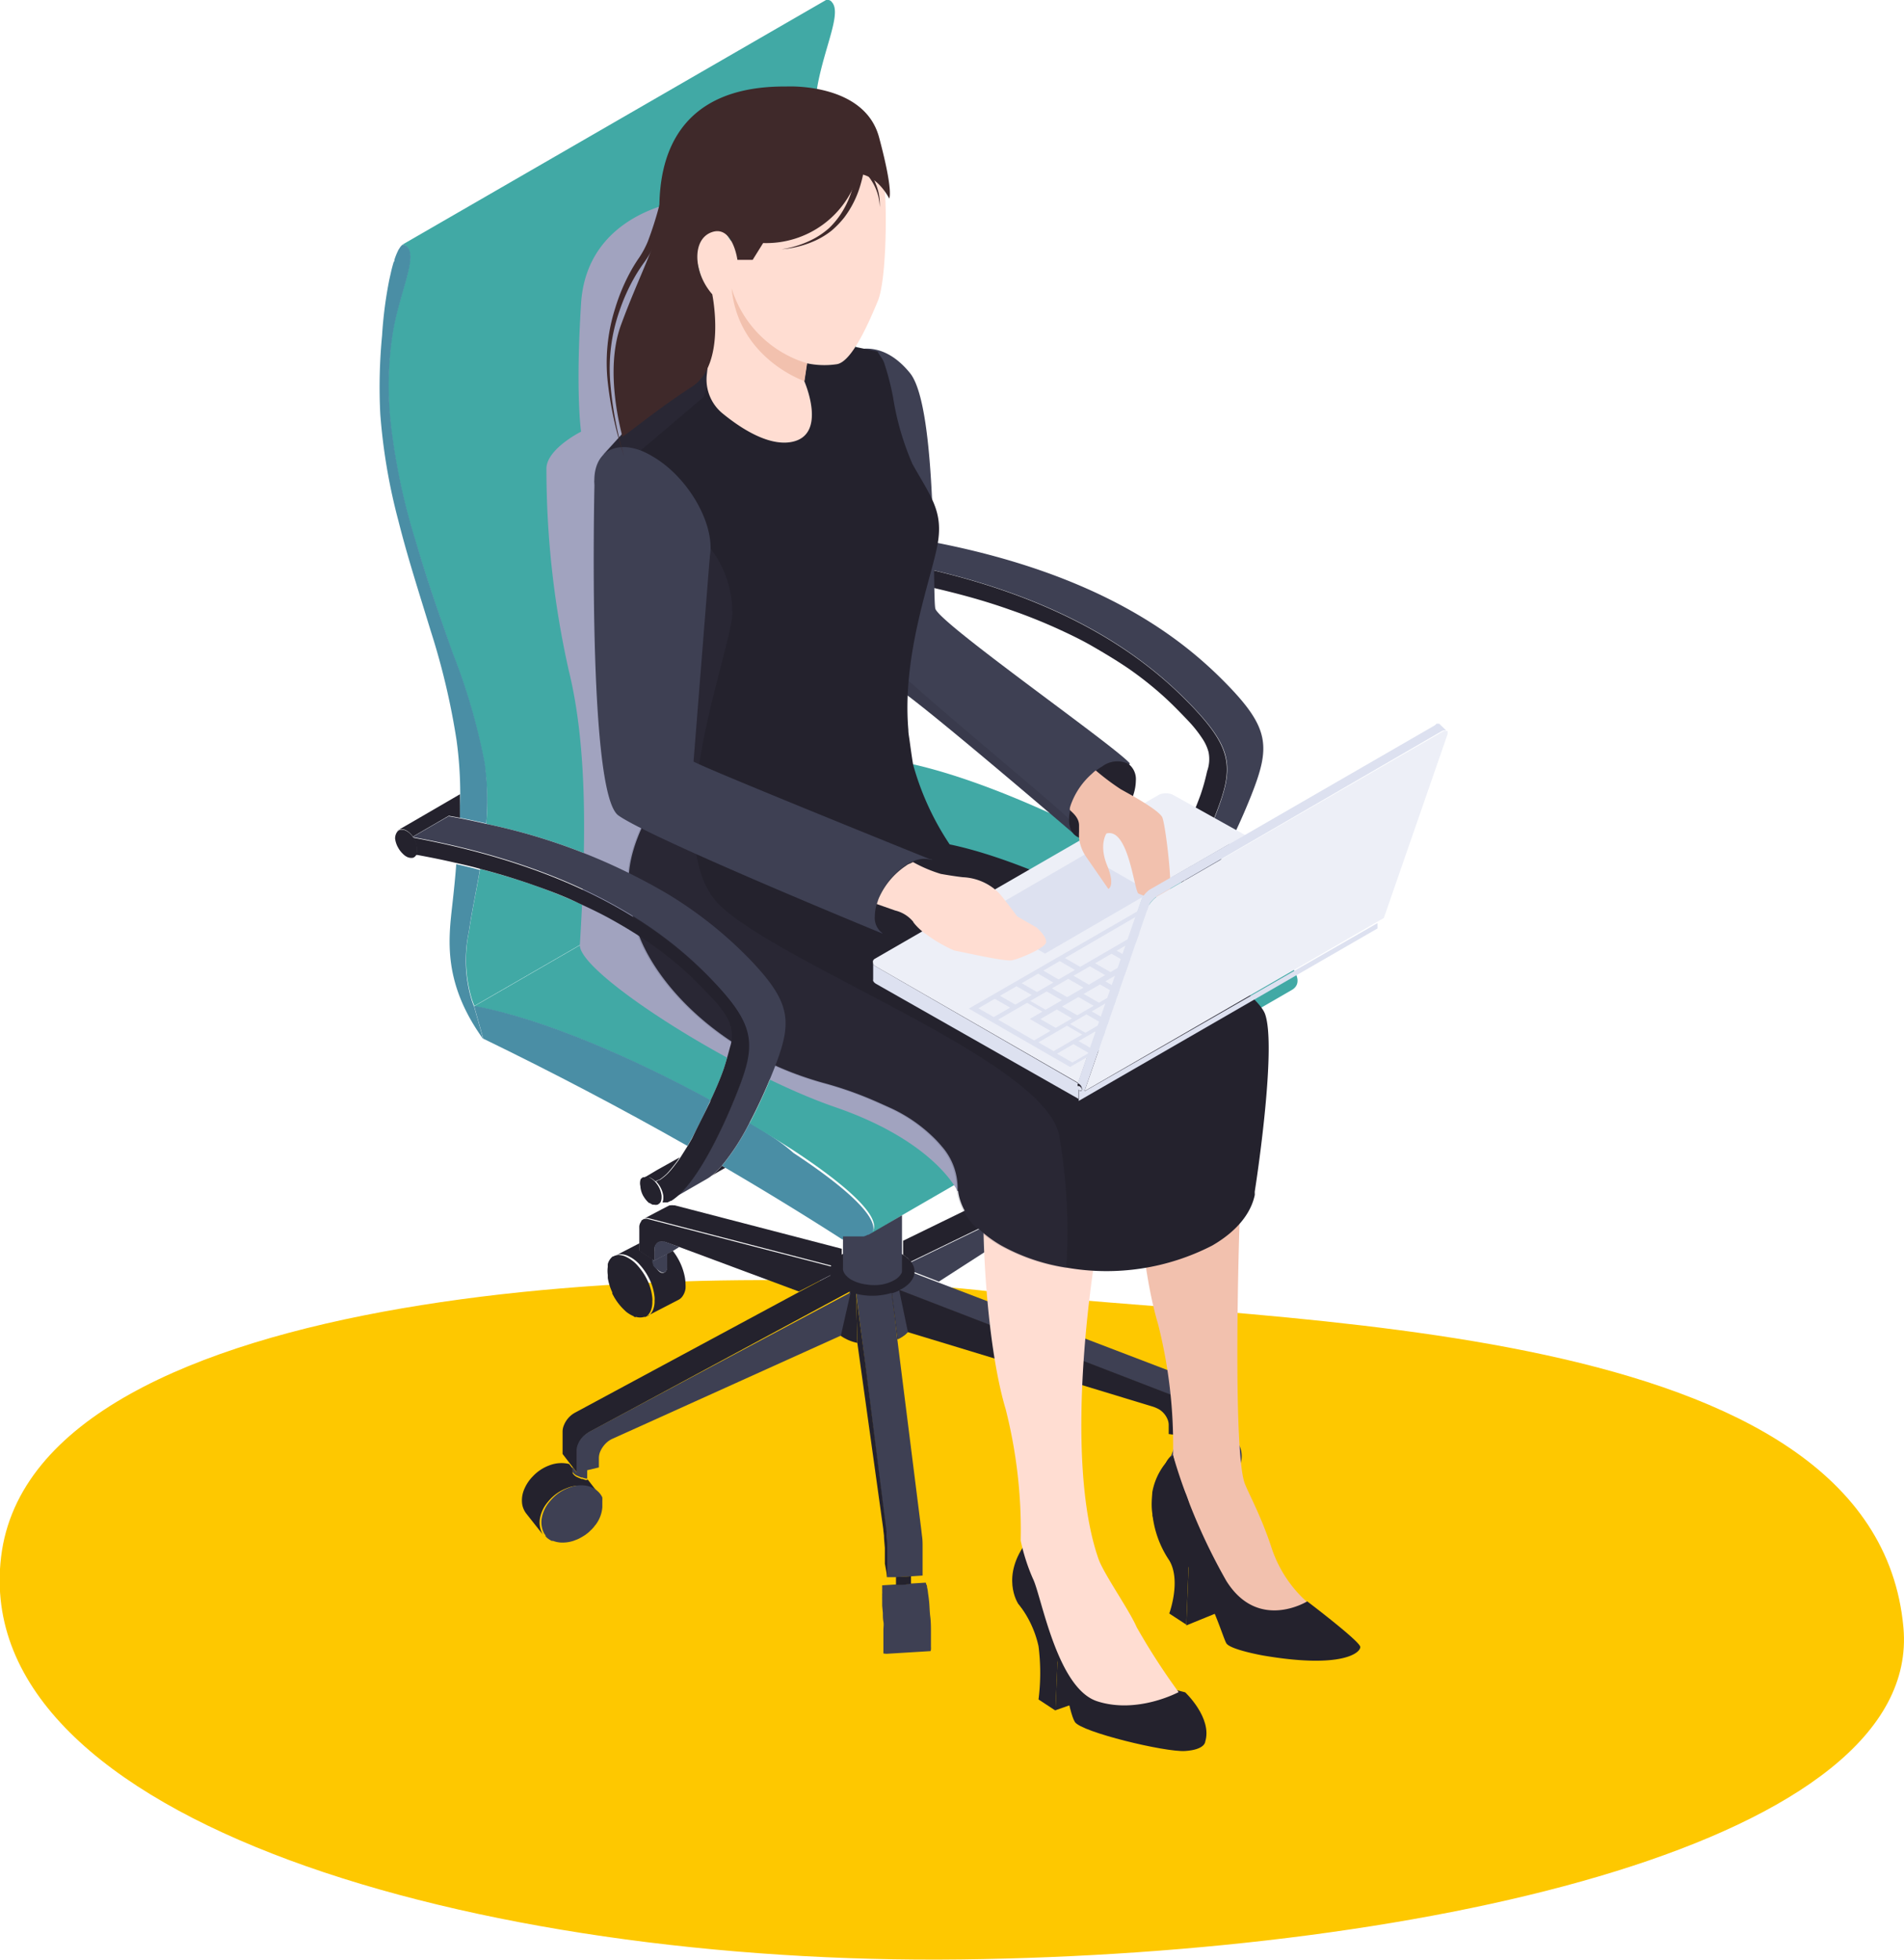 <svg xmlns="http://www.w3.org/2000/svg" viewBox="0 0 170.98 176.03"><defs><style>.cls-1{isolation:isolate;}.cls-2{fill:#fec800;fill-rule:evenodd;}.cls-3{fill:#41a9a5;}.cls-11,.cls-4{fill:#24222d;}.cls-12,.cls-5{fill:#3e4053;}.cls-6{fill:#4a8ea5;}.cls-7{fill:#a1a3bf;}.cls-11,.cls-12,.cls-7{mix-blend-mode:color-burn;}.cls-8{fill:#cc4053;}.cls-9{fill:#f2c1ae;}.cls-10{fill:#ffddd2;}.cls-11,.cls-12{opacity:0.18;}.cls-13{fill:#dde1f0;}.cls-14{fill:#edeff7;}.cls-15{fill:#3f292a;}</style></defs><g class="cls-1"><g id="レイヤー_2" data-name="レイヤー 2"><g id="グループ_1" data-name="グループ 1"><path id="シェイプ_4" data-name="シェイプ 4" class="cls-2" d="M170.93,146.19C168.4,118.13,115,119,89,116c-25.6-2.9-85.9-1-88.9,23.82-2.89,23.88,43.09,36.7,86.2,36.17C128.52,175.48,172.65,165.32,170.93,146.19Z"/><path class="cls-3" d="M80.72,68.38c-.1-.23-.18-.46-.26-.7a12.52,12.52,0,0,1-.24-6c.35-2.3.81-4.31,1.17-6.51q.23-1.36.36-2.82c0-.51.08-1,.1-1.57s0-1,0-1.5,0-.89-.06-1.34-.1-1-.17-1.46a55.69,55.69,0,0,0-2.86-9.86c-1.18-3.33-2.32-6.6-3.32-10a59,59,0,0,1-2.21-10.4,30.55,30.55,0,0,1,.2-8.63C74.1,4.09,75.58,1.17,74.71.2A.45.45,0,0,0,74.25,0a.11.11,0,0,0-.07,0h0L36.09,22l0,0a.47.47,0,0,1,.46.18c.88,1-.61,3.89-1.26,7.42a30.48,30.48,0,0,0-.21,8.62,57.79,57.79,0,0,0,2.22,10.4c1,3.38,2.13,6.65,3.31,10a55.66,55.66,0,0,1,2.87,9.85A24.29,24.29,0,0,1,43.67,74,53.67,53.67,0,0,1,60,80.32L80.7,68.38Z"/><path class="cls-3" d="M42.11,83.67a12.32,12.32,0,0,0,.24,6c.07.23.16.46.25.68l12.9-7.45-.23-.13c-1.08-.6-2.15-1.13-3.22-1.62-1.42-.64-2.84-1.2-4.23-1.69-1.59-.55-3.15-1-4.7-1.42C42.79,79.92,42.41,81.69,42.11,83.67Z"/><path class="cls-4" d="M75.43,119.92s0,0,.08.06a.94.94,0,0,0,.18.12l.09.06.29.15a4.49,4.49,0,0,0,.61.23l.31.08-.11-4.4c.08-.33-.57-.18-.57-.18Z"/><path class="cls-5" d="M94.08,107.41l-12.35,6a1.59,1.59,0,0,1,.2.55v.1h0v0s0,.09,0,.13l2.38.92h0l6.84-4.41.45-.28,1.36-.88.07,0h0l.07,0h.2a.2.2,0,0,1,.08,0,.39.39,0,0,1,.14.17.87.87,0,0,1,.08.26,1.84,1.84,0,0,1,0,.33v.85l1-1v-2a.71.71,0,0,0,0-.14v0a.34.34,0,0,0,0-.1v0s0-.07,0-.1,0-.09,0-.14l0-.06,0,0,0,0,0-.06,0,0a.05.05,0,0,0,0,0l0,0h0A.45.45,0,0,0,94.08,107.41Z"/><path class="cls-4" d="M94.38,107.38l-2.8-.94H91.5a.26.26,0,0,0-.15,0l0,0-10.25,5c0,.43,0,.84,0,1.26l.18.13a1.14,1.14,0,0,1,.11.11l.05,0a1.7,1.7,0,0,1,.22.24.7.7,0,0,1,.06.09l0,0a.3.3,0,0,0,0,.08l12.35-6a.45.45,0,0,1,.28,0Z"/><path class="cls-6" d="M41.28,73.45c.82.16,1.61.33,2.39.51a24.29,24.29,0,0,0-.15-5.49,55.66,55.66,0,0,0-2.87-9.85c-1.18-3.33-2.32-6.6-3.31-10a57.79,57.79,0,0,1-2.22-10.4,30.48,30.48,0,0,1,.21-8.62c.65-3.53,2.14-6.44,1.26-7.42a.47.47,0,0,0-.46-.18l0,0h0l0,0-.09.07-.09.11-.17.26-.08.17a5.72,5.72,0,0,0-.28.72c0,.06,0,.14-.07.21-.09.3-.18.63-.26,1l-.12.53a37.35,37.35,0,0,0-.66,5.07,48.37,48.37,0,0,0-.16,7.06,52.6,52.6,0,0,0,1.63,9.59c.83,3.3,1.89,6.57,2.9,9.88A64.26,64.26,0,0,1,41,66.49a35.83,35.83,0,0,1,.33,4.85C41.32,72.06,41.3,72.77,41.28,73.45Z"/><path class="cls-4" d="M40.3,73.27l1,.18c0-.68,0-1.39,0-2.11L37,73.84l-1.2.69a.4.4,0,0,0-.15.14.54.54,0,0,1,.28-.18.67.67,0,0,1,.44.05,1.42,1.42,0,0,1,.49.35,2.62,2.62,0,0,1,.22.25h0Z"/><path class="cls-4" d="M35.48,75.32v0a2.23,2.23,0,0,0,.22.72l.09.16a2.18,2.18,0,0,0,.35.45,2.09,2.09,0,0,0,.22.2l.08.05a.88.88,0,0,0,.66.14h0a.57.57,0,0,0,.28-.25l-.26,0,.26,0a.73.73,0,0,0,.09-.35v-.11a.57.57,0,0,0,0-.13h0a.34.34,0,0,0,0-.1,2.25,2.25,0,0,0-.2-.62l-.09-.16-.09-.14,0,0,0,0a1.64,1.64,0,0,0-.21-.25,1.42,1.42,0,0,0-.49-.35.68.68,0,0,0-.44-.05.47.47,0,0,0-.28.18l0,0A1,1,0,0,0,35.48,75.32Z"/><path class="cls-6" d="M40.61,81.34c-.35,3.11-.82,7,2.79,12l-.82-2.91h0c-.09-.22-.18-.45-.25-.68a12.32,12.32,0,0,1-.24-6c.3-2,.68-3.75,1-5.61l-.47-.13q-.82-.21-1.65-.39C40.89,78.76,40.76,80,40.61,81.34Z"/><path class="cls-3" d="M42.61,90.39c6.24,1.14,14.38,4.73,21.2,8.46.42-.9.82-1.81,1.15-2.74.23-.67.41-1.35.61-2.09a3.15,3.15,0,0,0,.13-1.72,3.73,3.73,0,0,0-.52-1.17,9.84,9.84,0,0,0-1.34-1.63c-.73-.77-1.44-1.51-2.2-2.2a31.73,31.73,0,0,0-3.14-2.49c-1-.7-2-1.32-3-1.89L42.6,90.37Z"/><path class="cls-6" d="M42.58,90.38l.82,2.91q9.45,4.59,18.33,9.63c.15-.24.29-.49.43-.74.53-1,1-1.94,1.48-3,.06-.12.12-.25.17-.37-6.82-3.73-15-7.32-21.2-8.46Z"/><path class="cls-5" d="M51.78,132.25l-.38-.49v.42a.09.09,0,0,0,0,0,.93.93,0,0,0,.45.38l.19.08.17.07.1,0,.22.08h.05c.08,0,.13.05.15,0s0,0,0,0V132Z"/><path class="cls-4" d="M53.68,134.05l-.93-1.2v.07s0,0,0,0-.07,0-.15,0h-.05l-.22-.08-.1,0-.17-.07-.19-.08a.93.93,0,0,1-.45-.38.09.09,0,0,1,0,0v-.42l-.31-.4a3,3,0,0,0-1.79.13,3.86,3.86,0,0,0-1.49,1,3.67,3.67,0,0,0-.81,1.28,2.54,2.54,0,0,0-.13,1.19,1.92,1.92,0,0,0,.35.83l0,0,1.58,2-.09-.12a2.16,2.16,0,0,1-.25-1.37,3.16,3.16,0,0,1,.76-1.58,3.87,3.87,0,0,1,1.7-1.2,2.81,2.81,0,0,1,1.76-.13,2,2,0,0,1,1,.64Z"/><path class="cls-5" d="M54.09,135.12s0-.09,0-.13,0-.08,0-.11a.08.08,0,0,1,0,0l0-.11a.5.5,0,0,0,0-.13h0a.5.5,0,0,0,0-.13,1,1,0,0,0-.07-.15l-.09-.14h0l-.07-.09a2,2,0,0,0-1-.64,2.81,2.81,0,0,0-1.76.13,3.87,3.87,0,0,0-1.7,1.2,3.16,3.16,0,0,0-.76,1.58,2.16,2.16,0,0,0,.25,1.37l.09.12h0L49,138l.06.06.06.06a2.12,2.12,0,0,0,.43.28l0,0,.12,0a2.42,2.42,0,0,0,1.07.14,2.72,2.72,0,0,0,.56-.09,2.53,2.53,0,0,0,.36-.12,2.71,2.71,0,0,0,.52-.24l.19-.11.19-.12.21-.16.13-.11.08-.08.18-.17.17-.19.11-.15a.27.27,0,0,0,.07-.08v0a3,3,0,0,0,.58-1.54v-.27Z"/><path class="cls-4" d="M74.77,113.79l-16.58-4.3a.69.69,0,0,0-.35,0,.48.48,0,0,0-.16.08h0a.35.35,0,0,0-.09.07l0,.05a.9.9,0,0,0-.18.43.38.38,0,0,0,0,.1.71.71,0,0,0,0,.14v2l1.23.79h0l.16.1v-.84a1.72,1.72,0,0,1,0-.39.84.84,0,0,1,.19-.33.55.55,0,0,1,.24-.15h.1a.37.37,0,0,1,.18,0h.05l.07,0,.07,0L61,112l10.74,4,3.12-1.61c0-.12-.15-.22-.15-.34h0a.58.58,0,0,1,0-.19.3.3,0,0,1,0-.1,0,0,0,0,1,0,0Z"/><path class="cls-4" d="M57.12,118.28a1.3,1.3,0,0,0,.73,0l.13,0,0,0,0,0a.51.51,0,0,0,.13-.09,1.26,1.26,0,0,0,.35-.52,2.06,2.06,0,0,0,.12-.78,1.72,1.72,0,0,0,0-.32,4.84,4.84,0,0,0-.42-1.53,5.55,5.55,0,0,0-.87-1.33,3.13,3.13,0,0,0-1-.79,1.61,1.61,0,0,0-.77-.2,1.06,1.06,0,0,0-.45.13h0l-.05,0h0a1.33,1.33,0,0,0-.44.68.56.56,0,0,0,0,.12.59.59,0,0,0,0,.13,2.55,2.55,0,0,0,0,.73s0,.08,0,.12l0,.16a5.07,5.07,0,0,0,.34,1.15l.06.14s0,.07,0,.1l.06.12a.75.75,0,0,0,.07.12,1.09,1.09,0,0,0,.08.15l.07.11.09.14a5.23,5.23,0,0,0,.64.77l.23.22,0,0a2.78,2.78,0,0,0,.51.33l.17.08h0A.17.17,0,0,0,57.12,118.28Z"/><path class="cls-5" d="M60.47,112.33,61,112l-1.32-.49-.07,0-.07,0h-.05a.37.37,0,0,0-.18,0h-.1a.55.55,0,0,0-.24.15.84.84,0,0,0-.19.33,1.72,1.72,0,0,0,0,.39v.84l1.17-.61Z"/><path class="cls-4" d="M57.51,106.55v.06a2.15,2.15,0,0,0,.21.72,1,1,0,0,0,.08.14h0a2.43,2.43,0,0,0,.48.58l.06,0,0,0,.09.06.17.09.14,0h0a.61.61,0,0,0,.3,0h0a.64.64,0,0,0,.29-.25v0a1,1,0,0,0,.08-.41s0-.1,0-.15a2.23,2.23,0,0,0-.22-.72,2.37,2.37,0,0,0-.44-.61l0,0a1.81,1.81,0,0,0-.46-.32.71.71,0,0,0-.45,0l-.1,0a.6.6,0,0,0-.21.18l0,0A1.13,1.13,0,0,0,57.51,106.55Z"/><path class="cls-4" d="M57.84,105.78h0l.1,0a.71.71,0,0,1,.45,0,1.81,1.81,0,0,1,.46.32l.26-.12,0,0,.06,0,0,0a2.62,2.62,0,0,0,.34-.24,4.36,4.36,0,0,0,.4-.35c.24-.25.45-.52.67-.8s.31-.42.46-.64L59,105.09h0l0,0h0Zm1.23-.71h0l.08,0h0Z"/><path class="cls-4" d="M58.06,118.23l2.88-1.49,0,0a1,1,0,0,0,.31-.26,1.57,1.57,0,0,0,.31-.74,2.83,2.83,0,0,0,0-.41,3.58,3.58,0,0,0-.1-.8,5.33,5.33,0,0,0-.59-1.51,5.22,5.22,0,0,0-.45-.67l-.54.28v1.16h0a.47.47,0,0,1,0,.17.46.46,0,0,1-.2.32.43.43,0,0,1-.38,0A1.38,1.38,0,0,1,59,114l-.07-.07a2,2,0,0,1-.2-.26.73.73,0,0,1,0-.09.56.56,0,0,1-.07-.17,1.22,1.22,0,0,1,0-.17v-.12l-1.23-.79v-.67l-2.16,1.12a0,0,0,0,1,0,0l0,0a1.06,1.06,0,0,1,.45-.13,1.61,1.61,0,0,1,.77.2,3.13,3.13,0,0,1,1,.79,5.55,5.55,0,0,1,.87,1.33,4.84,4.84,0,0,1,.42,1.53,1.72,1.72,0,0,1,0,.32,2.06,2.06,0,0,1-.12.78,1.26,1.26,0,0,1-.35.52A.51.51,0,0,1,58.06,118.23Z"/><path class="cls-5" d="M59.71,114.26a.46.46,0,0,0,.2-.32.47.47,0,0,0,0-.17h0v-1.16l-1.17.61-.16-.1s0,0,0,.09v0a1.22,1.22,0,0,0,0,.17.56.56,0,0,0,.07.17.73.73,0,0,0,0,.09,2,2,0,0,0,.2.26L59,114a1.38,1.38,0,0,0,.33.24A.43.43,0,0,0,59.71,114.26Z"/><path class="cls-4" d="M74.79,113.74a1.69,1.69,0,0,1,.13-.31,1.18,1.18,0,0,1,.13-.18,1.71,1.71,0,0,1,.22-.25l0,0,.14-.12h0l.18-.13v-.59l-15-3.9-.12,0a.65.65,0,0,0-.24,0l-.11,0h0l-.68.35-1.69.89h0l0,0a.48.48,0,0,1,.16-.08.69.69,0,0,1,.35,0l16.58,4.3h0A.09.09,0,0,1,74.79,113.74Z"/><path class="cls-4" d="M63.91,105.6c.43-.26.85-.5,1.23-.71l-.31-.19A7,7,0,0,1,63.91,105.6Z"/><path class="cls-6" d="M67.32,100.84a20.6,20.6,0,0,1-2.49,3.86l.31.19q5.34,3.12,10.48,6.42h.63c.16,0,.32,0,.46,0l.25,0,.12,0,.11,0h0l.11,0,.11,0a.29.29,0,0,1,.1,0l.19-.07.17-.08.06,0h0c1.68-1-.9-3.8-6.68-7.61C70.09,102.52,68.76,101.69,67.32,100.84Z"/><path class="cls-4" d="M75.09,115a1.54,1.54,0,0,1-.31-.56l0,0-3,1.59L51.62,126.89a2.23,2.23,0,0,0-1,1.17,1.42,1.42,0,0,0-.1.53v2l.62.81.31.4.38.49v-2a1.37,1.37,0,0,1,.1-.52,2.08,2.08,0,0,1,.61-.87,3.19,3.19,0,0,1,.44-.31L76.31,116l.07-.19a2.73,2.73,0,0,1-.6-.28A2.3,2.3,0,0,1,75.09,115Z"/><path class="cls-5" d="M80.1,116.15l-.07-.21-.28.07a5.63,5.63,0,0,1-1.47.17A6.14,6.14,0,0,1,77,116l-.11.18h0l2.68,21.36c0,.17,0,.35,0,.53,0,.35,0,.71.07,1.06,0,.18,0,.36,0,.53v2l.81,0,1.35-.08,1.05-.07v-2c0-.18,0-.36,0-.53,0-.36,0-.71-.06-1.07l-.06-.53-2.15-17.09Z"/><path class="cls-4" d="M76.88,116.22l.11,4.4.38,2.73,1.95,14c0,.18.05.37.06.56,0,.37.06.75.08,1.12,0,.19,0,.38,0,.57v.84l.22,1.21v-2c0-.17,0-.35,0-.53,0-.35,0-.71-.07-1.06,0-.18,0-.36,0-.53l-1.89-14.94Z"/><path class="cls-4" d="M79.53,148.48l0,.05h0s0,0,0-.06a1.55,1.55,0,0,1,0-.15c0-.12,0-.31,0-.47s0-.42,0-.62,0-.52,0-.78,0-.52,0-.78,0-.52-.05-.78l-.06-.65c0-.17,0-.34,0-.52a3.11,3.11,0,0,1,0-.32,2.17,2.17,0,0,1,0-.25,1.42,1.42,0,0,0,0-.2l0-.19a.94.94,0,0,0,0-.16s0-.08,0-.12,0-.05,0-.07h0s0,0,0,0h0s0,0,0,0h0v0s0,0,0,.06h0a1.91,1.91,0,0,1,0,.21v.34a.09.09,0,0,1,0,.05v.19c0,.06,0,.11,0,.17v.64c0,.12,0,.24,0,.36s0,.52,0,.78,0,.51.05.77v.05c0,.35.07.7.1,1.06,0,.05,0,.1,0,.14v0l0,.2a2.34,2.34,0,0,0,0,.26l0,.14h0c0,.11,0,.21.07.32v0h0a.08.08,0,0,1,0,0,.56.56,0,0,1,0,.12.08.08,0,0,1,0,0Z"/><path class="cls-5" d="M79.59,148.54l3.94-.24c.06,0,.06-.09.07-.17s0-.17,0-.25,0-.31,0-.47c0-.32,0-.59,0-.88s0-.87-.06-1.32-.06-.89-.1-1.31-.07-.56-.11-.88a2.92,2.92,0,0,0-.08-.46c0-.08,0-.14-.06-.24s0-.17-.1-.17l-1.3.08h0l0,0-.09,0a2.73,2.73,0,0,1-.65.08l-.36,0-.12,0H80.5l-1.28.08h0s0,0,0,.07,0,.08,0,.12a.94.94,0,0,1,0,.16l0,.19a1.42,1.42,0,0,1,0,.2,2.17,2.17,0,0,0,0,.25,3.11,3.11,0,0,0,0,.32c0,.18,0,.35,0,.52l.06.65c0,.26,0,.52.05.78s0,.51,0,.78,0,.54,0,.78,0,.38,0,.62,0,.35,0,.47a1.55,1.55,0,0,0,0,.15s0,.05,0,.06Z"/><path class="cls-5" d="M107.42,128l.28-.76v-2a1.32,1.32,0,0,0-.1-.51,1.92,1.92,0,0,0-.66-.8,3,3,0,0,0-.47-.25L84.3,115.2l-2.37-.91h0a1.68,1.68,0,0,1-.17.49,2.15,2.15,0,0,1-.65.66,2.51,2.51,0,0,1-.45.26l.1.2,25,9.65a2.25,2.25,0,0,1,.46.24,1.75,1.75,0,0,1,.66.81,1.1,1.1,0,0,1,.11.5v2Z"/><path class="cls-4" d="M81.81,142.26l0,0h0v-.69l-1.35.08v.69h.09l.12,0,.36,0a2.73,2.73,0,0,0,.65-.08Z"/><path class="cls-5" d="M83.18,48.54v0l-1.3.75h0c0,.51,0,1,0,1.5,14.55,3,21.51,8.82,25.11,12.56,3.83,4,3.83,5.64,2.12,10a45.85,45.85,0,0,1-2.87,6l1.34.83c1.84-2,3.66-5.92,4.77-8.71,1.71-4.32,1.71-6-2.12-9.95s-11.16-10-27-12.94Z"/><path class="cls-4" d="M82.3,47.87a.61.61,0,0,0-.42.05H81.8c0,.45.06.9.06,1.34h0l1.3-.75h0a2.08,2.08,0,0,0-.35-.38A1.2,1.2,0,0,0,82.3,47.87Z"/><path class="cls-5" d="M92.18,112.07a.44.44,0,0,0,.28.3.47.47,0,0,0,.38-.06,1,1,0,0,0,.17-.12l.15-.15a.83.83,0,0,0,.12-.16.7.7,0,0,1,.06-.09,1.67,1.67,0,0,0,.08-.2.23.23,0,0,0,0-.09s0,0,0-.09v-.07a.56.56,0,0,0,0-.13s0,0,0-.08l-1.35-.45v1.06h0A.88.88,0,0,0,92.18,112.07Z"/><path class="cls-4" d="M93.42,111.12h0l.19.07v-.85a1.84,1.84,0,0,0,0-.33.87.87,0,0,0-.08-.26.39.39,0,0,0-.14-.17.2.2,0,0,0-.08,0h-.2l-.07,0h0l-.07,0-1.36.88.53.17Z"/><path class="cls-5" d="M96.53,110.43a.71.71,0,0,0-.37-.12.75.75,0,0,0-.41.14,2.38,2.38,0,0,0-.45.38,4.28,4.28,0,0,0-.6.86,6.75,6.75,0,0,0-.57,1.36,6.61,6.61,0,0,0-.28,1.46c0,.1,0,.19,0,.29a3,3,0,0,0,.09.73,1,1,0,0,0,.27.52.6.6,0,0,0,.34.16.63.63,0,0,0,.27,0l.06,0,.1-.05,0,0,.22-.16,0,0,0,0a4.4,4.4,0,0,0,.35-.39,0,0,0,0,0,0,0l.12-.16.15-.22v0l.12-.19c.09-.17.17-.33.24-.5l.08-.17a4.84,4.84,0,0,0,.18-.49s0,0,0-.05a1,1,0,0,1,0-.16c0-.06,0-.12,0-.18l.09-.36a6.17,6.17,0,0,0,.12-.73c0-.08,0-.15,0-.23a2.9,2.9,0,0,0,0-.51.41.41,0,0,0,0-.11,2.25,2.25,0,0,0-.06-.36s0-.1,0-.15a.36.36,0,0,0,0-.09l0-.06a.25.25,0,0,0,0-.07,1.13,1.13,0,0,0-.1-.13l0,0Z"/><path class="cls-4" d="M96.16,110.31a.71.71,0,0,1,.37.12.56.56,0,0,0-.17-.09h0l-1.65-.55v.36l-1,1-.19-.07v.28s0,.06,0,.09a.23.23,0,0,1,0,.09,1.67,1.67,0,0,1-.08.2.7.7,0,0,0-.06.09.83.83,0,0,1-.12.16l-.15.15a1,1,0,0,1-.17.12.47.47,0,0,1-.38.06.44.44,0,0,1-.28-.3.88.88,0,0,1-.06-.33h0v-1.06l-.53-.17-.45.28a5.28,5.28,0,0,0-.29.69,6.94,6.94,0,0,0-.38,1.44,4.52,4.52,0,0,0-.06.74c0,.06,0,.12,0,.17a1.55,1.55,0,0,0,0,.31l0,.16v.08l0,.06a1.39,1.39,0,0,0,.12.28l0,.06,0,0a.83.83,0,0,0,.22.2H91l3.39,1.13h0a.28.28,0,0,0,.13,0,.6.6,0,0,1-.34-.16,1,1,0,0,1-.27-.52,3,3,0,0,1-.09-.73c0-.1,0-.19,0-.29a6.61,6.61,0,0,1,.28-1.46,6.75,6.75,0,0,1,.57-1.36,4.28,4.28,0,0,1,.6-.86,2.38,2.38,0,0,1,.45-.38A.75.75,0,0,1,96.16,110.31Z"/><path class="cls-4" d="M104.64,132.35a.49.49,0,0,0,0,.12,2.65,2.65,0,0,0,.63,1.49l.07.09.05.06.08.08.08.08.11.09a.41.41,0,0,0,.1.09l.11.08.11.08.11.08.12.07a2.42,2.42,0,0,0,.36.18l.25.1.34.1.12,0,.11,0,.23,0,.17,0h.68l.37-.07a3,3,0,0,0,.48-.15l.15-.07a2.61,2.61,0,0,0,.28-.17h0l.14-.11.12-.11.1-.11.06-.06.09-.11,0-.05a.56.56,0,0,1,.05-.08l0-.05,0-.1a2.06,2.06,0,0,0,.2-1.27,2.88,2.88,0,0,0-.9-1.57,3.67,3.67,0,0,0-1.92-.94,3.34,3.34,0,0,0-1.8.17,2.36,2.36,0,0,0-1.1.92,2.13,2.13,0,0,0-.21.49A2,2,0,0,0,104.64,132.35Z"/><path class="cls-4" d="M107.82,71.36a31.69,31.69,0,0,1-1.32,3.12c-.47,1-.94,2-1.47,3-.17.3-.34.58-.51.87l1.69,1a45.85,45.85,0,0,0,2.87-6c1.71-4.31,1.71-6-2.12-10-3.6-3.74-10.56-9.53-25.11-12.56,0,.53,0,1.06-.1,1.57,1.25.24,2.5.53,3.76.85,1.7.43,3.43.93,5.17,1.55q2.1.72,4.23,1.68c1.07.49,2.15,1,3.22,1.62s2.16,1.27,3.23,2a31.65,31.65,0,0,1,3.15,2.5c.75.68,1.47,1.42,2.2,2.19A11.29,11.29,0,0,1,108,66.38a4,4,0,0,1,.53,1.18,3.22,3.22,0,0,1-.13,1.71C108.24,70,108.05,70.69,107.82,71.36Z"/><path class="cls-4" d="M106.48,129.57l.18-.11a1.13,1.13,0,0,0,.28-.24.27.27,0,0,0,.07-.17l-1.34-.16v.94h0s0,0,0,0h.08l.11,0,.14-.05.08,0,.18-.08.09,0Z"/><path class="cls-4" d="M80,115.94l.07.21.52,4.14.25-.13a2.91,2.91,0,0,0,.46-.32,1.89,1.89,0,0,0,.2-.2h0l22.06,6.71a3.43,3.43,0,0,1,.52.23,1.89,1.89,0,0,1,.74.84,1.34,1.34,0,0,1,.13.54v.84l.68.09,1.35.16h0v-2a1.1,1.1,0,0,0-.11-.5,1.75,1.75,0,0,0-.66-.81,2.25,2.25,0,0,0-.46-.24l-25-9.65-.1-.2A4.73,4.73,0,0,1,80,115.94Z"/><path class="cls-5" d="M110.65,132.73a2.06,2.06,0,0,1-.2,1.27,1.59,1.59,0,0,0,.12-.27c.27-.73.54-1.46.8-2.18a2.24,2.24,0,0,0,0-1.55,3,3,0,0,0-1-1.24,3.73,3.73,0,0,0-3-.77l-.39,1.07h0a.27.27,0,0,1-.07.17,1.13,1.13,0,0,1-.28.24l-.18.11-.08.05-.09,0-.18.08-.08,0-.14.05-.11,0h-.08s0,0,0,0h0v-.6a.54.54,0,0,0,0,.11l0,.08c-.28.74-.55,1.48-.82,2.23h0l0,.09s0,0,0,.06a2.13,2.13,0,0,1,.21-.49,2.36,2.36,0,0,1,1.1-.92,3.34,3.34,0,0,1,1.8-.17,3.67,3.67,0,0,1,1.92.94A2.88,2.88,0,0,1,110.65,132.73Z"/><path class="cls-3" d="M81,109.15l35-20.23c1.71-1-.87-3.8-6.67-7.62-.59-.39-1.2-.78-1.85-1.18l-1.34-.83-1.69-1c-7.27-4.21-16.74-8.63-23.8-9.92h0L60,80.32a36.81,36.81,0,0,1,7.33,5.89c3.83,4,3.83,5.63,2.12,10a50.2,50.2,0,0,1-2.14,4.68c1.44.85,2.77,1.68,4,2.47,5.78,3.81,8.36,6.61,6.68,7.61l0,0Z"/><path class="cls-5" d="M80.1,116.15l.52,4.14.25-.13a2.91,2.91,0,0,0,.46-.32,1.89,1.89,0,0,0,.2-.2h0l-.78-3.75A2.46,2.46,0,0,1,80.1,116.15Z"/><path class="cls-5" d="M51.78,130.29v2l1-.25,1-.24v-.84a1.55,1.55,0,0,1,.11-.56,2.36,2.36,0,0,1,.69-.92,2.1,2.1,0,0,1,.5-.29l20.43-9.23.88-3.88L52.93,128.59a3.19,3.19,0,0,0-.44.31,2.08,2.08,0,0,0-.61.87A1.37,1.37,0,0,0,51.78,130.29Z"/><path class="cls-4" d="M75.65,112.65c-1.49.86-1.49,2.24,0,3.1a6,6,0,0,0,5.36,0c1.49-.86,1.49-2.24,0-3.1A5.89,5.89,0,0,0,75.65,112.65Z"/><path class="cls-5" d="M81,114.09h0v-4.94l-3,1.75,0,0h0l-.06,0-.17.08-.19.07-.1,0-.11,0-.11,0h0l-.11,0-.12,0-.25,0c-.14,0-.3,0-.46,0h-.62v2.79a1.49,1.49,0,0,0,0,.21,1.11,1.11,0,0,0,.25.48,1.92,1.92,0,0,0,.52.42,3.68,3.68,0,0,0,1.34.42,4.44,4.44,0,0,0,1.41,0,3.64,3.64,0,0,0,1.1-.4,1.56,1.56,0,0,0,.66-.66A1.09,1.09,0,0,0,81,114.09Z"/><path class="cls-7" d="M61.1,18.09s-8.41,1.07-8.92,9.17,0,11.51,0,11.51-3,1.5-3.11,3.24a82.71,82.71,0,0,0,2,18.19c1.84,7.44,1.47,16.89,1,24.68C52,87.44,66,96.34,75,99.44s11,7.57,11,7.57l1.65-9.74L63.42,80.12Z"/><path class="cls-8" d="M54.55,71.34h0Z"/><path class="cls-9" d="M115.21,145a5.81,5.81,0,0,1-5.19-1.67c-2-2.87-3-8.05-3.58-9.25a17.63,17.63,0,0,1-1.1-3.37,44.23,44.23,0,0,0-1.35-11.8c-1.56-5.24-2-13.54-2-17,0-1.4,0-2.64.11-3.63a5.22,5.22,0,0,0-1.63-4.09c-3.17-3-9.4-8.9-9.53-9.09.34.16,6-3.44,6-3.44,2.23,3.66,18.49,5.72,16.68,13.18a75.91,75.91,0,0,0-2.07,9.4c-.23,2.73-.94,25.1.18,28.85.23.76,1.48,2.92,2.48,6a11.26,11.26,0,0,0,3.2,4.83C118,144.45,115.57,144.93,115.21,145Z"/><polygon class="cls-4" points="94.78 153.61 97.45 152.67 97.65 148.6 95 148.31 94.78 153.61"/><path class="cls-4" d="M91.41,144a9.35,9.35,0,0,1,1.85,3.86,19,19,0,0,1,0,4.78l1.52,1,.22-5.3S92,144,91.41,144Z"/><path class="cls-4" d="M106.43,152s2.45,2.29,1.8,4.43c0,0,0,.72-1.8.84s-9.31-1.7-9.9-2.6-1-5-2.26-6.88S91.41,144,91.41,144s-1.6-2.44.84-5.58L102.51,151Z"/><path class="cls-10" d="M91.66,138.37a44.23,44.23,0,0,0-1.35-11.8c-1.56-5.23-2-13.54-2-17S90,100.71,90,100.71s-10-8.95-10.2-8.88S90.35,84,90.35,84,100,91.16,101,94.44s-.62,8.5-.92,9.66C97.79,113,95.5,131,98.64,140c.46,1.34,2.76,4.59,3.44,6.16a59.81,59.81,0,0,0,3.76,5.82s-3.7,2-7.32.82-5-9.48-5.76-11A17.4,17.4,0,0,1,91.66,138.37Z"/><polygon class="cls-4" points="106.53 145.99 109.62 144.73 107.69 140.13 106.74 140.68 106.53 145.99"/><path class="cls-4" d="M103.49,136a9.11,9.11,0,0,0,1.51,4.15c1.09,1.82,0,4.77,0,4.77l1.53,1,.21-5.31S104.36,136.43,103.49,136Z"/><path class="cls-4" d="M105.34,130.71A52.59,52.59,0,0,0,110.13,142c2.86,4.56,7.26,1.83,7.26,1.83s4.7,3.56,4.76,4.08-1.62,2-8.74.78c0,0-2.92-.52-3.28-1.09s-1.67-5.47-4.23-7.7c-2.9-2.54-2.49-4.74-2.42-5.89A5.8,5.8,0,0,1,105.34,130.71Z"/><path class="cls-5" d="M101.38,68.65l-4.09,4.91-1,1.21h0s-15.14-13-16-13.1c-.28,0-.73-2.08-1.24-5-1.23-6.91-2.78-18.62-2.78-18.62l.45-6.54s2.47-1.12,5,2,2,20.35,2.28,21.18c.53,1.41,15.78,12.07,17.43,13.84A.07.07,0,0,1,101.38,68.65Z"/><path class="cls-11" d="M96,73.6a2.05,2.05,0,0,0,.32,1.17h0s-15.14-13-16-13.1c-.28,0-.73-2.08-1.24-5l1.54,3.45C80.53,60.58,96,73.27,96,73.6Z"/><path class="cls-4" d="M102,70.11a4.22,4.22,0,0,1-.18,1.14l-.07.23A6.71,6.71,0,0,1,99,74.88a4.16,4.16,0,0,1-.61.29,2.29,2.29,0,0,1-1.28.14l-.17-.06a1.38,1.38,0,0,1-.64-.48h0A2.05,2.05,0,0,1,96,73.6a3.69,3.69,0,0,1,.11-.86.83.83,0,0,0,0-.15,3.93,3.93,0,0,1,.17-.52,6.72,6.72,0,0,1,1.8-2.56l.15-.14a1.73,1.73,0,0,1,.21-.17,5.07,5.07,0,0,1,.54-.36,2.25,2.25,0,0,1,2.37-.22A1.73,1.73,0,0,1,102,70.11Z"/><path class="cls-4" d="M112.68,107a1.6,1.6,0,0,0,0,.23l0,.09h0c-.34,1.66-1.61,3.27-3.82,4.55a20.74,20.74,0,0,1-13,2,17.57,17.57,0,0,1-5.94-2c-2.36-1.37-3.65-3.12-3.88-4.9l-.05,0a5.68,5.68,0,0,0-1.41-4c-.14-.17-.3-.35-.46-.52a13.67,13.67,0,0,0-4.29-3l-1.07-.48a33,33,0,0,0-4.83-1.71c-9.5-2.65-15-9-16.59-13.36-1.81-5-.58-7.81,1-11.08a.79.79,0,0,0,0-.09,27.69,27.69,0,0,0,2.52-7.18,24.4,24.4,0,0,0,.35-4.5c0-3.42-2.64-10.2-4.66-15-1.28-3.05-2.32-5.26-2.32-5.26L56,38.83a.66.66,0,0,1,0-.11l.4-.35,6.35-5.53.8-.71.78-.4.34-.18,4.27-.4,2.6-.25h4l2,.41,1.26.26c.14.29.45.62.59,1v0a23.51,23.51,0,0,1,.81,3.13,24.54,24.54,0,0,0,1.75,6c1.69,3,2.82,4.28,2.21,7.38S81,58.87,81.57,65.55c0,.3.06.59.1.88.11.8.21,1.54.33,2.25a24.73,24.73,0,0,0,3.28,7.16C95.66,78,112.48,88,113.6,91.07,114.61,93.84,113,105,112.68,107Z"/><path class="cls-12" d="M95.75,113.9a17.57,17.57,0,0,1-5.94-2c-2.36-1.37-3.65-3.12-3.88-4.9l-.05,0a5.68,5.68,0,0,0-1.41-4c-.14-.17-.3-.35-.46-.52a13.67,13.67,0,0,0-4.29-3l-1.07-.48a33,33,0,0,0-4.83-1.71c-9.5-2.65-15-9-16.59-13.36-1.81-5-.58-7.81,1-11.08a.79.79,0,0,0,0-.09,27.69,27.69,0,0,0,2.52-7.18,24.4,24.4,0,0,0,.35-4.5c0-3.42-2.64-10.2-4.66-15-1.28-3.05-2.32-5.26-2.32-5.26L56,38.83a.66.66,0,0,1,0-.11l.4-.35,6.35-5.53.8-.71.78-.4-1.12,3.91-5.7,4.84,6.25,8.72a9.45,9.45,0,0,1,2,5.95c-.13,3.45-7,20.85-.94,26.33S93.64,95.27,95.1,101.9A50.1,50.1,0,0,1,95.75,113.9Z"/><path class="cls-5" d="M63.81,49.2a4.81,4.81,0,0,1-.07.78c-.39,2.27-2.55,2.94-5.16,1.43a9.12,9.12,0,0,1-1.93-1.5,10.33,10.33,0,0,1-3.28-6.74c0-2.52,1.8-3.6,4.19-2.7a7.34,7.34,0,0,1,1,.5C61.47,42.63,63.81,46.32,63.81,49.2Z"/><path class="cls-5" d="M83.69,77.23l-2.87,4.24-1.6,2.37h0c-.63-.26-20.86-8.57-23.69-10.6s-2.14-30.07-2.14-30.07l3.5,2.3L63.74,50l-1.46,18.4c1,.6,19.32,8,21.25,8.78,0,0,0,0,0,0l.08,0A.07.07,0,0,1,83.69,77.23Z"/><path class="cls-4" d="M84.55,78.83a5.49,5.49,0,0,1-1.19,3.09l-.3.37a5.7,5.7,0,0,1-.83.8,4,4,0,0,1-.34.27,3.7,3.7,0,0,1-.33.21l0,0a2.29,2.29,0,0,1-2.31.25h0a1.69,1.69,0,0,1-.69-1.52,3.94,3.94,0,0,1,.14-1,1.15,1.15,0,0,1,.06-.17,2.41,2.41,0,0,1,.08-.25h0a2.67,2.67,0,0,1,.12-.33s0,0,0,0a6.82,6.82,0,0,1,2.31-2.79l.12-.08a1,1,0,0,1,.13-.09l0,0a.72.72,0,0,1,.2-.09l.29-.14a2.3,2.3,0,0,1,1.51-.16s0,0,0,0l.08,0a.07.07,0,0,1,0,0,1.43,1.43,0,0,1,.82,1.15v.05a.86.86,0,0,1,0,.17.33.33,0,0,1,0,.1A.62.62,0,0,1,84.55,78.83Z"/><path class="cls-5" d="M60.33,107.7l3.16-1.82h0a3.32,3.32,0,0,0,.41-.28h0a7,7,0,0,0,.92-.9,20.6,20.6,0,0,0,2.49-3.86,50.2,50.2,0,0,0,2.14-4.68c1.71-4.32,1.71-6-2.12-10A36.81,36.81,0,0,0,60,80.32,53.67,53.67,0,0,0,43.67,74c-.78-.18-1.57-.35-2.39-.51l-1-.18-3.24,1.87c15.87,2.9,23.28,9,27,12.94s3.83,5.63,2.12,10c-1.26,3.18-3.46,7.83-5.55,9.44h0a3.53,3.53,0,0,1-.34.24Z"/><path class="cls-4" d="M63.64,99.22c-.48,1-1,2-1.48,3-.14.25-.28.5-.43.74s-.41.66-.63,1-.3.43-.46.64a8.6,8.6,0,0,1-.67.8,4.36,4.36,0,0,1-.4.35,2.62,2.62,0,0,1-.34.24l0,0-.06,0,0,0-.26.12,0,0a2.37,2.37,0,0,1,.44.61,2.23,2.23,0,0,1,.22.72s0,.1,0,.15a1,1,0,0,1-.08.41h.08l.11,0h0l.1,0,.09,0h0l.07,0h0l.12-.06a.56.56,0,0,0,.17-.09h0l.06,0a3.53,3.53,0,0,0,.34-.24h0c2.09-1.61,4.29-6.26,5.55-9.44,1.71-4.32,1.71-6-2.12-10s-11.16-10-27-12.94l0,0s0,0,0,0l.09.14.09.16v0a1.83,1.83,0,0,1,.19.6.34.34,0,0,1,0,.1h0a.53.53,0,0,1,0,.13,0,0,0,0,1,0,0,.19.19,0,0,1,0,.08.73.73,0,0,1-.09.35h0l.14,0c1.14.21,2.29.44,3.45.71q.82.18,1.65.39l.47.13c1.55.4,3.11.87,4.7,1.42,1.39.49,2.81,1,4.23,1.69,1.07.49,2.14,1,3.22,1.62l.23.13c1,.57,2,1.19,3,1.89a31.73,31.73,0,0,1,3.14,2.49c.76.69,1.47,1.43,2.2,2.2a9.84,9.84,0,0,1,1.34,1.63,3.73,3.73,0,0,1,.52,1.17A3.15,3.15,0,0,1,65.57,94c-.2.74-.38,1.42-.61,2.09-.33.93-.73,1.84-1.15,2.74C63.76,99,63.7,99.1,63.64,99.22Z"/><path class="cls-13" d="M78.66,86.81,96.77,97.27a.05.05,0,0,0,0,0h0l0,0h0l0,0h0v.14a.13.13,0,0,0,0,.06v0s0,.08,0,.11l.07.11h0v1L78.66,88.36l-.1-.07a.58.58,0,0,1-.15-.19.25.25,0,0,1,0-.12V86.44h0a.41.41,0,0,0,.08.24A.9.9,0,0,0,78.66,86.81Z"/><path class="cls-14" d="M111.81,75l-8.42,4.86a1.73,1.73,0,0,0-.28.19,2.74,2.74,0,0,0-.45.51,1.05,1.05,0,0,0-.15.3l-5.69,16.4v0h0L78.66,86.81a.9.9,0,0,1-.19-.15.41.41,0,0,1-.08-.24.52.52,0,0,1,0-.11l.06-.11,0,0,.08-.07,0,0,0,0,25.5-14.72a1,1,0,0,1,.32-.12,1.65,1.65,0,0,1,.7,0,1,1,0,0,1,.32.12Z"/><path class="cls-13" d="M87,90.59,110.56,77l4,2.29L119,81.88l.66.38L96.09,95.83l-1.62-.93Z"/><polygon class="cls-14" points="94.92 94.64 96.39 93.78 97.77 94.58 96.3 95.43 94.92 94.64"/><polygon class="cls-14" points="96.86 93.51 98.33 92.65 99.71 93.45 98.24 94.3 96.86 93.51"/><polygon class="cls-14" points="98.8 92.38 100.27 91.53 101.65 92.32 100.18 93.17 98.8 92.38"/><polygon class="cls-14" points="100.75 91.25 102.21 90.4 103.59 91.19 102.12 92.05 100.75 91.25"/><polygon class="cls-14" points="102.69 90.12 104.16 89.27 105.53 90.06 104.06 90.92 102.69 90.12"/><polygon class="cls-14" points="104.63 89 106.1 88.14 107.47 88.94 106 89.79 104.63 89"/><polygon class="cls-14" points="106.57 87.87 108.04 87.01 109.41 87.81 107.94 88.66 106.57 87.87"/><polygon class="cls-14" points="108.51 86.74 109.98 85.89 111.35 86.68 109.89 87.53 108.51 86.74"/><polygon class="cls-14" points="110.45 85.61 111.92 84.76 113.3 85.55 111.83 86.4 110.45 85.61"/><polygon class="cls-14" points="112.39 84.48 113.86 83.63 115.24 84.42 113.77 85.28 112.39 84.48"/><polygon class="cls-14" points="114.34 83.35 115.81 82.5 117.18 83.29 115.71 84.15 114.34 83.35"/><polygon class="cls-14" points="116.28 82.23 117.75 81.37 119.12 82.16 117.65 83.02 116.28 82.23"/><polygon class="cls-14" points="93.25 93.62 95.81 92.13 97.18 92.92 94.62 94.41 93.25 93.62"/><polygon class="cls-14" points="96.09 91.97 97.56 91.11 98.94 91.9 97.47 92.76 96.09 91.97"/><polygon class="cls-14" points="98.04 90.84 99.51 89.98 100.88 90.78 99.41 91.63 98.04 90.84"/><polygon class="cls-14" points="99.98 89.71 101.45 88.86 102.82 89.65 101.35 90.5 99.98 89.71"/><polygon class="cls-14" points="101.92 88.58 103.39 87.73 104.76 88.52 103.29 89.37 101.92 88.58"/><polygon class="cls-14" points="103.86 87.45 105.33 86.6 106.7 87.39 105.23 88.25 103.86 87.45"/><polygon class="cls-14" points="105.8 86.32 107.27 85.47 108.64 86.26 107.17 87.12 105.8 86.32"/><polygon class="cls-14" points="107.75 85.19 109.21 84.34 110.59 85.13 109.12 85.99 107.75 85.19"/><polygon class="cls-14" points="109.69 84.07 111.16 83.21 112.53 84 111.06 84.86 109.69 84.07"/><polygon class="cls-14" points="111.63 82.94 113.1 82.08 114.47 82.88 113 83.73 111.63 82.94"/><polygon class="cls-14" points="93.43 91.53 94.9 90.67 96.27 91.47 94.8 92.32 93.43 91.53"/><polygon class="cls-14" points="89.63 91.58 92.23 90.07 93.61 90.86 92.47 91.52 94.33 92.59 92.86 93.45 89.63 91.58"/><polygon class="cls-14" points="87.86 90.56 89.33 89.71 90.71 90.5 89.24 91.35 87.86 90.56"/><polygon class="cls-14" points="92.52 89.9 93.99 89.05 95.36 89.84 93.89 90.69 92.52 89.9"/><polygon class="cls-14" points="89.8 89.44 91.28 88.58 92.65 89.37 91.18 90.23 89.8 89.44"/><polygon class="cls-14" points="95.37 90.4 96.84 89.55 98.21 90.34 96.74 91.19 95.37 90.4"/><polygon class="cls-14" points="94.46 88.77 95.93 87.92 97.3 88.71 95.83 89.56 94.46 88.77"/><polygon class="cls-14" points="91.75 88.31 93.22 87.45 94.59 88.25 93.12 89.1 91.75 88.31"/><polygon class="cls-14" points="97.31 89.27 98.78 88.42 100.16 89.21 98.69 90.06 97.31 89.27"/><polygon class="cls-14" points="96.4 87.64 97.87 86.79 99.24 87.58 97.78 88.44 96.4 87.64"/><polygon class="cls-14" points="93.69 87.18 95.16 86.32 96.53 87.12 95.06 87.97 93.69 87.18"/><polygon class="cls-14" points="99.26 88.14 100.72 87.29 102.1 88.08 100.63 88.94 99.26 88.14"/><polygon class="cls-14" points="101.2 87.01 102.67 86.16 104.04 86.95 102.57 87.81 101.2 87.01"/><polygon class="cls-14" points="103.14 85.89 104.61 85.03 105.98 85.82 104.51 86.68 103.14 85.89"/><polygon class="cls-14" points="105.08 84.76 106.55 83.9 107.92 84.7 106.45 85.55 105.08 84.76"/><polygon class="cls-14" points="107.02 83.63 108.49 82.78 109.86 83.57 108.39 84.42 107.02 83.63"/><polygon class="cls-14" points="98.34 86.52 99.81 85.66 101.19 86.45 99.72 87.31 98.34 86.52"/><polygon class="cls-14" points="100.28 85.39 101.75 84.53 103.13 85.33 101.66 86.18 100.28 85.39"/><polygon class="cls-14" points="102.23 84.26 103.7 83.41 105.07 84.2 103.6 85.05 102.23 84.26"/><polygon class="cls-14" points="104.17 83.13 105.64 82.28 107.01 83.07 105.54 83.92 104.17 83.13"/><polygon class="cls-14" points="106.11 82 107.58 81.15 108.95 81.94 107.48 82.79 106.11 82"/><polygon class="cls-14" points="95.63 86.05 104.86 80.68 106.24 81.47 97 86.84 95.63 86.05"/><polygon class="cls-14" points="108.96 82.5 110.43 81.65 111.81 82.44 110.34 83.29 108.96 82.5"/><polygon class="cls-14" points="108.05 80.88 109.52 80.02 110.89 80.81 109.42 81.67 108.05 80.88"/><polygon class="cls-14" points="105.34 80.41 106.81 79.55 108.18 80.35 106.71 81.2 105.34 80.41"/><polygon class="cls-14" points="110.91 81.37 114.32 79.39 115.69 80.18 112.28 82.16 110.91 81.37"/><polygon class="cls-13" points="87.93 82.26 97.42 76.75 103.33 80.14 93.84 85.65 87.93 82.26"/><polygon class="cls-14" points="110.01 79.74 112.45 78.31 113.83 79.11 111.39 80.53 110.01 79.74"/><polygon class="cls-14" points="107.28 79.28 108.75 78.42 110.12 79.22 108.65 80.07 107.28 79.28"/><polygon class="cls-14" points="109.22 78.15 110.69 77.3 112.06 78.09 110.59 78.94 109.22 78.15"/><polygon class="cls-14" points="113.59 81.83 116.03 80.41 117.41 81.21 114.96 82.63 113.59 81.83"/><path class="cls-13" d="M97.42,98l-.14-.13-.1-.1a.32.32,0,0,1,0,.14.18.18,0,0,1-.08.07h0A.25.25,0,0,1,97,98h0a.49.49,0,0,1-.13-.12v1l26.83-15.49v-.48Z"/><path class="cls-13" d="M97.18,97.75a.32.32,0,0,1,0,.14.18.18,0,0,1-.08.07.26.26,0,0,1-.15,0h0l-.09-.07,0,0h0l0,0a.66.66,0,0,1-.09-.19v0a.07.07,0,0,1,0,0h0v-.15l0,0a.1.1,0,0,1,.07,0h0l.07,0a.38.38,0,0,1,.13.09.91.91,0,0,1,.11.16.7.7,0,0,1,.06.19Z"/><path class="cls-9" d="M105,80.24a3.08,3.08,0,0,1-2.79,0c-.39-.46-.9-5.91-2.85-5.38,0,0-.7,1,.06,2.87s.11,2.11.11,2.11l-2-2.89a3.7,3.7,0,0,1-.63-1.7,4.58,4.58,0,0,1,0-.53c0-.18,0-.39,0-.59,0-.76-.72-1.23-.83-1.39a.83.83,0,0,0,0-.15,3.93,3.93,0,0,1,.17-.52,6.72,6.72,0,0,1,1.8-2.56l.15-.14a1.73,1.73,0,0,1,.21-.17,22,22,0,0,0,2.25,1.69l1.06.59c1.39.8,2.59,1.59,2.69,2C104.71,74.44,105.33,79.8,105,80.24Z"/><path class="cls-14" d="M130,65.69a0,0,0,0,0,0,0h0a.34.34,0,0,1,0,.1.13.13,0,0,0,0,.06.19.19,0,0,0,0,.07l-5.73,16.53-.64.37L97.39,98l5.73-16.54a1.4,1.4,0,0,1,.15-.3,2.79,2.79,0,0,1,.46-.51,2.61,2.61,0,0,1,.27-.19l25.5-14.72a.75.75,0,0,1,.18-.08.29.29,0,0,1,.16,0,.12.12,0,0,1,.1,0h0S130,65.68,130,65.69Z"/><path class="cls-13" d="M96.8,97.23l5.68-16.4a1.08,1.08,0,0,1,.16-.3,2.74,2.74,0,0,1,.45-.51,1.73,1.73,0,0,1,.28-.19L111.79,75l17.07-9.86,0,0L129,65h.18l.06,0,0,0,.63.61a.12.12,0,0,0-.1,0,.29.29,0,0,0-.16,0,.75.75,0,0,0-.18.08L104,80.44a2.61,2.61,0,0,0-.27.19,2.79,2.79,0,0,0-.46.51,1.4,1.4,0,0,0-.15.3L97.39,98l-.13-.13-.1-.1v0a.7.7,0,0,0-.06-.19.61.61,0,0,0-.12-.16.43.43,0,0,0-.13-.09l-.06,0v0Z"/><path class="cls-10" d="M64.87,37.12a3.93,3.93,0,0,1-1.4-3.45c.25-2.21.53-5.69-.06-7.4-.87-2.55-1.58-5.1,0-5.57s1.78.32,2.18.87S68,20.06,68,20.06l8.2-5.49s3.1,1.19,3.26,2.71.16,7.87-.64,9.78-2.3,5.41-3.66,5.65a7.55,7.55,0,0,1-2.7-.08l-.24,1.59S74.4,39.15,71,39.71C68.92,40.05,66.45,38.42,64.87,37.12Z"/><path class="cls-15" d="M70.61,7.77s7-.39,8.33,4.56.91,5.5.91,5.5-1-2.06-2.76-2.22a8.62,8.62,0,0,1-8.56,6.22l-.94,1.51H66.22s-.41-3.1-2.26-2.5-1.72,3.63,0,5.59c0,0,1.31,6.3-1.84,8.32s-6.24,4.62-6.24,4.45-1.67-5.76-.12-10,3.39-7.67,3.45-9.39S58.23,7.67,70.61,7.77Z"/><path class="cls-9" d="M72.24,34.23s-5.93-2-6.54-8.33a10.12,10.12,0,0,0,6.78,6.73Z"/><path class="cls-10" d="M84.38,78.8l-.09,0Z"/><path class="cls-10" d="M93.94,84.62c0,.49-2.37,1.5-3.06,1.63s-4.52-.77-5.17-.87a12.75,12.75,0,0,1-2.54-1.47,4.9,4.9,0,0,1-.94-.82c-.07-.07-.13-.16-.2-.24L82,82.78a3,3,0,0,0-1.61-1l-1.65-.58a2.41,2.41,0,0,1,.08-.25h0a2.67,2.67,0,0,1,.12-.33s0,0,0,0a6.82,6.82,0,0,1,2.31-2.79l.12-.08a1,1,0,0,1,.13-.09l0,0a.72.72,0,0,1,.2-.09l.29-.14a12.68,12.68,0,0,0,2.49,1.06c.79.14,1.53.25,2,.3a4.9,4.9,0,0,1,3.23,1.42c.39.43,1.64,2.1,1.64,2.1l1.74,1S94,84.11,93.94,84.62Z"/><path class="cls-15" d="M77.75,13.33a11.57,11.57,0,0,1-.48,3.28,9,9,0,0,1-1.46,2.93,8.49,8.49,0,0,1-1.14,1.18,7.14,7.14,0,0,1-1.39.86,9,9,0,0,1-3.1.81,9,9,0,0,0,3-1,7.24,7.24,0,0,0,1.28-.91,7.51,7.51,0,0,0,1-1.19,8.27,8.27,0,0,0,1.21-2.85,11,11,0,0,0,.25-3.07Z"/><path class="cls-15" d="M60.67,15.44A31.42,31.42,0,0,1,58.75,22a8.74,8.74,0,0,1-.86,1.51,14.21,14.21,0,0,0-.9,1.38,17.06,17.06,0,0,0-1.35,3,15.65,15.65,0,0,0-.83,6.55A32.1,32.1,0,0,0,56.05,41a32.59,32.59,0,0,1-1.46-6.56,16.08,16.08,0,0,1,.64-6.71,17.53,17.53,0,0,1,1.29-3.15,14.59,14.59,0,0,1,.89-1.46,8.37,8.37,0,0,0,.76-1.42,31.76,31.76,0,0,0,1.69-6.4Z"/><path class="cls-15" d="M77.42,14.65a4.8,4.8,0,0,1,1.21,1.83A4.69,4.69,0,0,1,79,18.6a4.53,4.53,0,0,0-.52-2A5.2,5.2,0,0,0,77.16,15Z"/></g></g></g></svg>